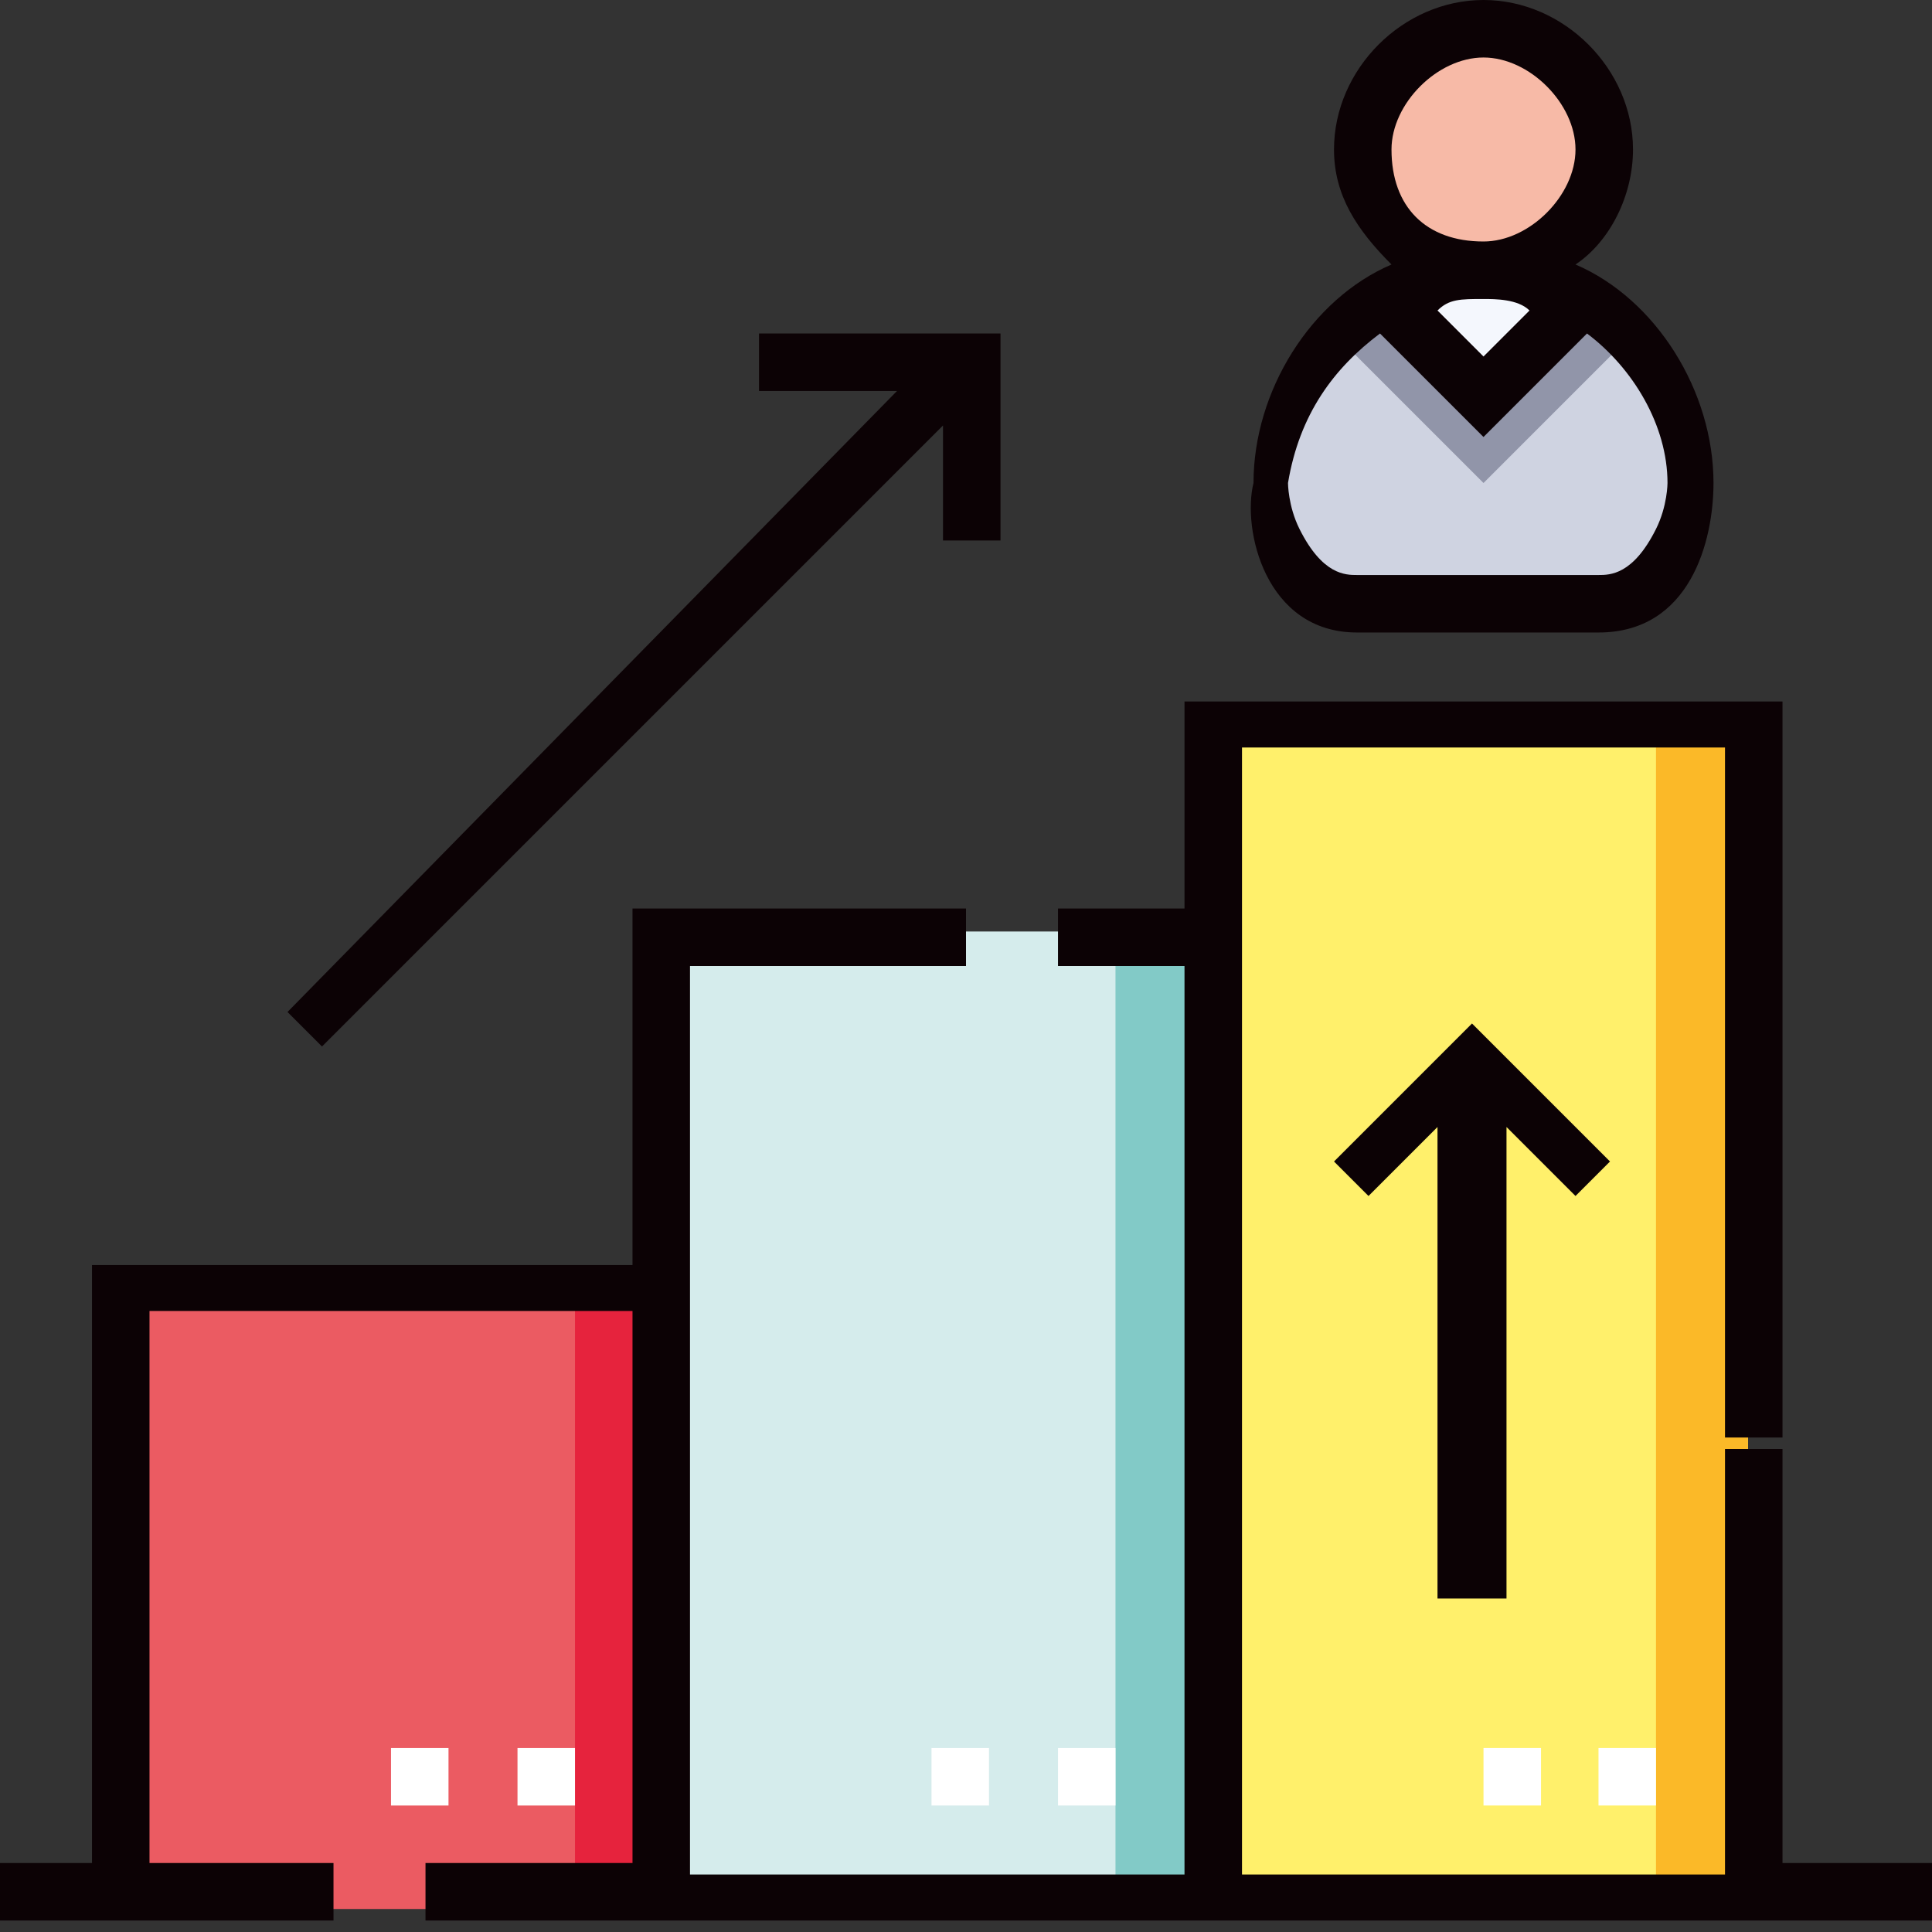 <?xml version="1.0" encoding="utf-8"?>
<!-- Generator: Adobe Illustrator 23.0.1, SVG Export Plug-In . SVG Version: 6.00 Build 0)  -->
<svg version="1.1" id="Layer_1" xmlns="http://www.w3.org/2000/svg" xmlns:xlink="http://www.w3.org/1999/xlink" x="0px" y="0px"
	 viewBox="0 0 16.8 16.8" style="enable-background:new 0 0 16.8 16.8;" xml:space="preserve">
<rect x="0" y="0" width="16.8" height="16.8" fill="#333333" stroke="none"/>
<style type="text/css">
	.st0{fill-rule:evenodd;clip-rule:evenodd;fill:#FFF06B;}
	.st1{fill-rule:evenodd;clip-rule:evenodd;fill:#FBB928;}
	.st2{fill-rule:evenodd;clip-rule:evenodd;fill:#D5ECEC;}
	.st3{fill-rule:evenodd;clip-rule:evenodd;fill:#82CAC7;}
	.st4{fill-rule:evenodd;clip-rule:evenodd;fill:#CFD3E1;}
	.st5{fill-rule:evenodd;clip-rule:evenodd;fill:#F4F7FD;}
	.st6{fill-rule:evenodd;clip-rule:evenodd;fill:#F7BAA7;}
	.st7{fill-rule:evenodd;clip-rule:evenodd;fill:#9195A9;}
	.st8{fill-rule:evenodd;clip-rule:evenodd;fill:#EB5B62;}
	.st9{fill-rule:evenodd;clip-rule:evenodd;fill:#E6233D;}
	.st10{fill-rule:evenodd;clip-rule:evenodd;fill:#FFFFFF;}
	.st11{fill-rule:evenodd;clip-rule:evenodd;fill:#0C0205;}
</style>
<g>
	<path class="st0" d="M10.5,6.3h4.7v10.2h-4.7V6.3z M10.5,6.3"/>
	<path class="st1" d="M14.4,6.3h0.8v10.2h-0.8V6.3z M14.4,6.3"/>
	<path class="st2" d="M5.8,8.1h4.7v8.4H5.8V8.1z M5.8,8.1"/>
	<path class="st3" d="M9.7,8.1h0.8v8.4H9.7V8.1z M9.7,8.1"/>
	<path class="st4" d="M14.7,4.2c0,0,0,1.1-0.8,1.1c-0.8,0-1.3,0-2.1,0C11,5.3,11,4.2,11,4.2c0-0.7,0.4-1.3,1-1.6l0.8,0.8l0.8-0.8
		C14.3,2.9,14.7,3.5,14.7,4.2z M14.7,4.2"/>
	<path class="st5" d="M12.9,2.4c0.3,0,0.6,0.1,0.8,0.2l-0.8,0.8L12,2.6C12.3,2.4,12.6,2.4,12.9,2.4z M12.9,2.4"/>
	<path class="st6" d="M12.9,0.3c0.6,0,1,0.5,1,1c0,0.6-0.5,1.1-1,1.1c-0.6,0-1.1-0.5-1.1-1.1C11.8,0.7,12.3,0.3,12.9,0.3z M12.9,0.3
		"/>
	<path class="st7" d="M14.2,2.9c-0.1-0.1-0.3-0.2-0.5-0.3l-0.8,0.8L12,2.6l0,0c-0.2,0.1-0.3,0.2-0.4,0.3l1.3,1.3L14.2,2.9z
		 M14.2,2.9"/>
	<path class="st8" d="M1,11.3h4.7v5.3H1V11.3z M1,11.3"/>
	<path class="st9" d="M5,11.3h0.8v5.3H5V11.3z M5,11.3"/>
	<path class="st10" d="M4.5,15.2H5v0.5H4.5V15.2z M4.5,15.2"/>
	<path class="st10" d="M3.4,15.2h0.5v0.5H3.4V15.2z M3.4,15.2"/>
	<path class="st10" d="M9.2,15.2h0.5v0.5H9.2V15.2z M9.2,15.2"/>
	<path class="st10" d="M8.1,15.2h0.5v0.5H8.1V15.2z M8.1,15.2"/>
	<path class="st10" d="M13.9,15.2h0.5v0.5h-0.5V15.2z M13.9,15.2"/>
	<path class="st10" d="M12.9,15.2h0.5v0.5h-0.5V15.2z M12.9,15.2"/>
	<path class="st11" d="M15.5,16.3v-3.8H15v3.8h-4.2V6.5H15v6.1h0.5V6.1h-5.2v1.8H9.2v0.5h1.1v7.9H6V8.4h2.4V7.9H5.5V11H0.8v5.2H0
		v0.5h2.9v-0.5H1.3v-4.8h4.2v4.8H3.7v0.5h13.1v-0.5H15.5z M15.5,16.3"/>
	<path class="st11" d="M11.8,5.5h2.1c0.8,0,1-0.8,1-1.3c0-0.8-0.5-1.6-1.2-1.9c0.3-0.2,0.5-0.6,0.5-1c0-0.7-0.6-1.3-1.3-1.3
		c-0.7,0-1.3,0.6-1.3,1.3c0,0.4,0.2,0.7,0.5,1c-0.7,0.3-1.2,1.1-1.2,1.9C10.8,4.6,11,5.5,11.8,5.5L11.8,5.5L11.8,5.5z M12.9,2.6
		c0.1,0,0.3,0,0.4,0.1l-0.4,0.4l-0.4-0.4C12.6,2.6,12.7,2.6,12.9,2.6L12.9,2.6z M12.1,1.3c0-0.4,0.4-0.8,0.8-0.8
		c0.4,0,0.8,0.4,0.8,0.8c0,0.4-0.4,0.8-0.8,0.8C12.4,2.1,12.1,1.8,12.1,1.3L12.1,1.3z M12,2.9l0.9,0.9l0.9-0.9
		c0.4,0.3,0.7,0.8,0.7,1.3c0,0,0,0.2-0.1,0.4C14.2,5,14,5,13.9,5h-2.1c-0.1,0-0.3,0-0.5-0.4c-0.1-0.2-0.1-0.4-0.1-0.4
		C11.3,3.6,11.6,3.2,12,2.9z M12,2.9"/>
	<path class="st11" d="M13.1,13.9V9.8l0.6,0.6l0.3-0.3l-1.2-1.2l-1.2,1.2l0.3,0.3l0.6-0.6v4.1H13.1z M13.1,13.9"/>
	<path class="st11" d="M2.8,9.1l5.4-5.4v1h0.5V2.9H6.6v0.5h1.2L2.5,8.8L2.8,9.1z M2.8,9.1"/>
</g>
</svg>
